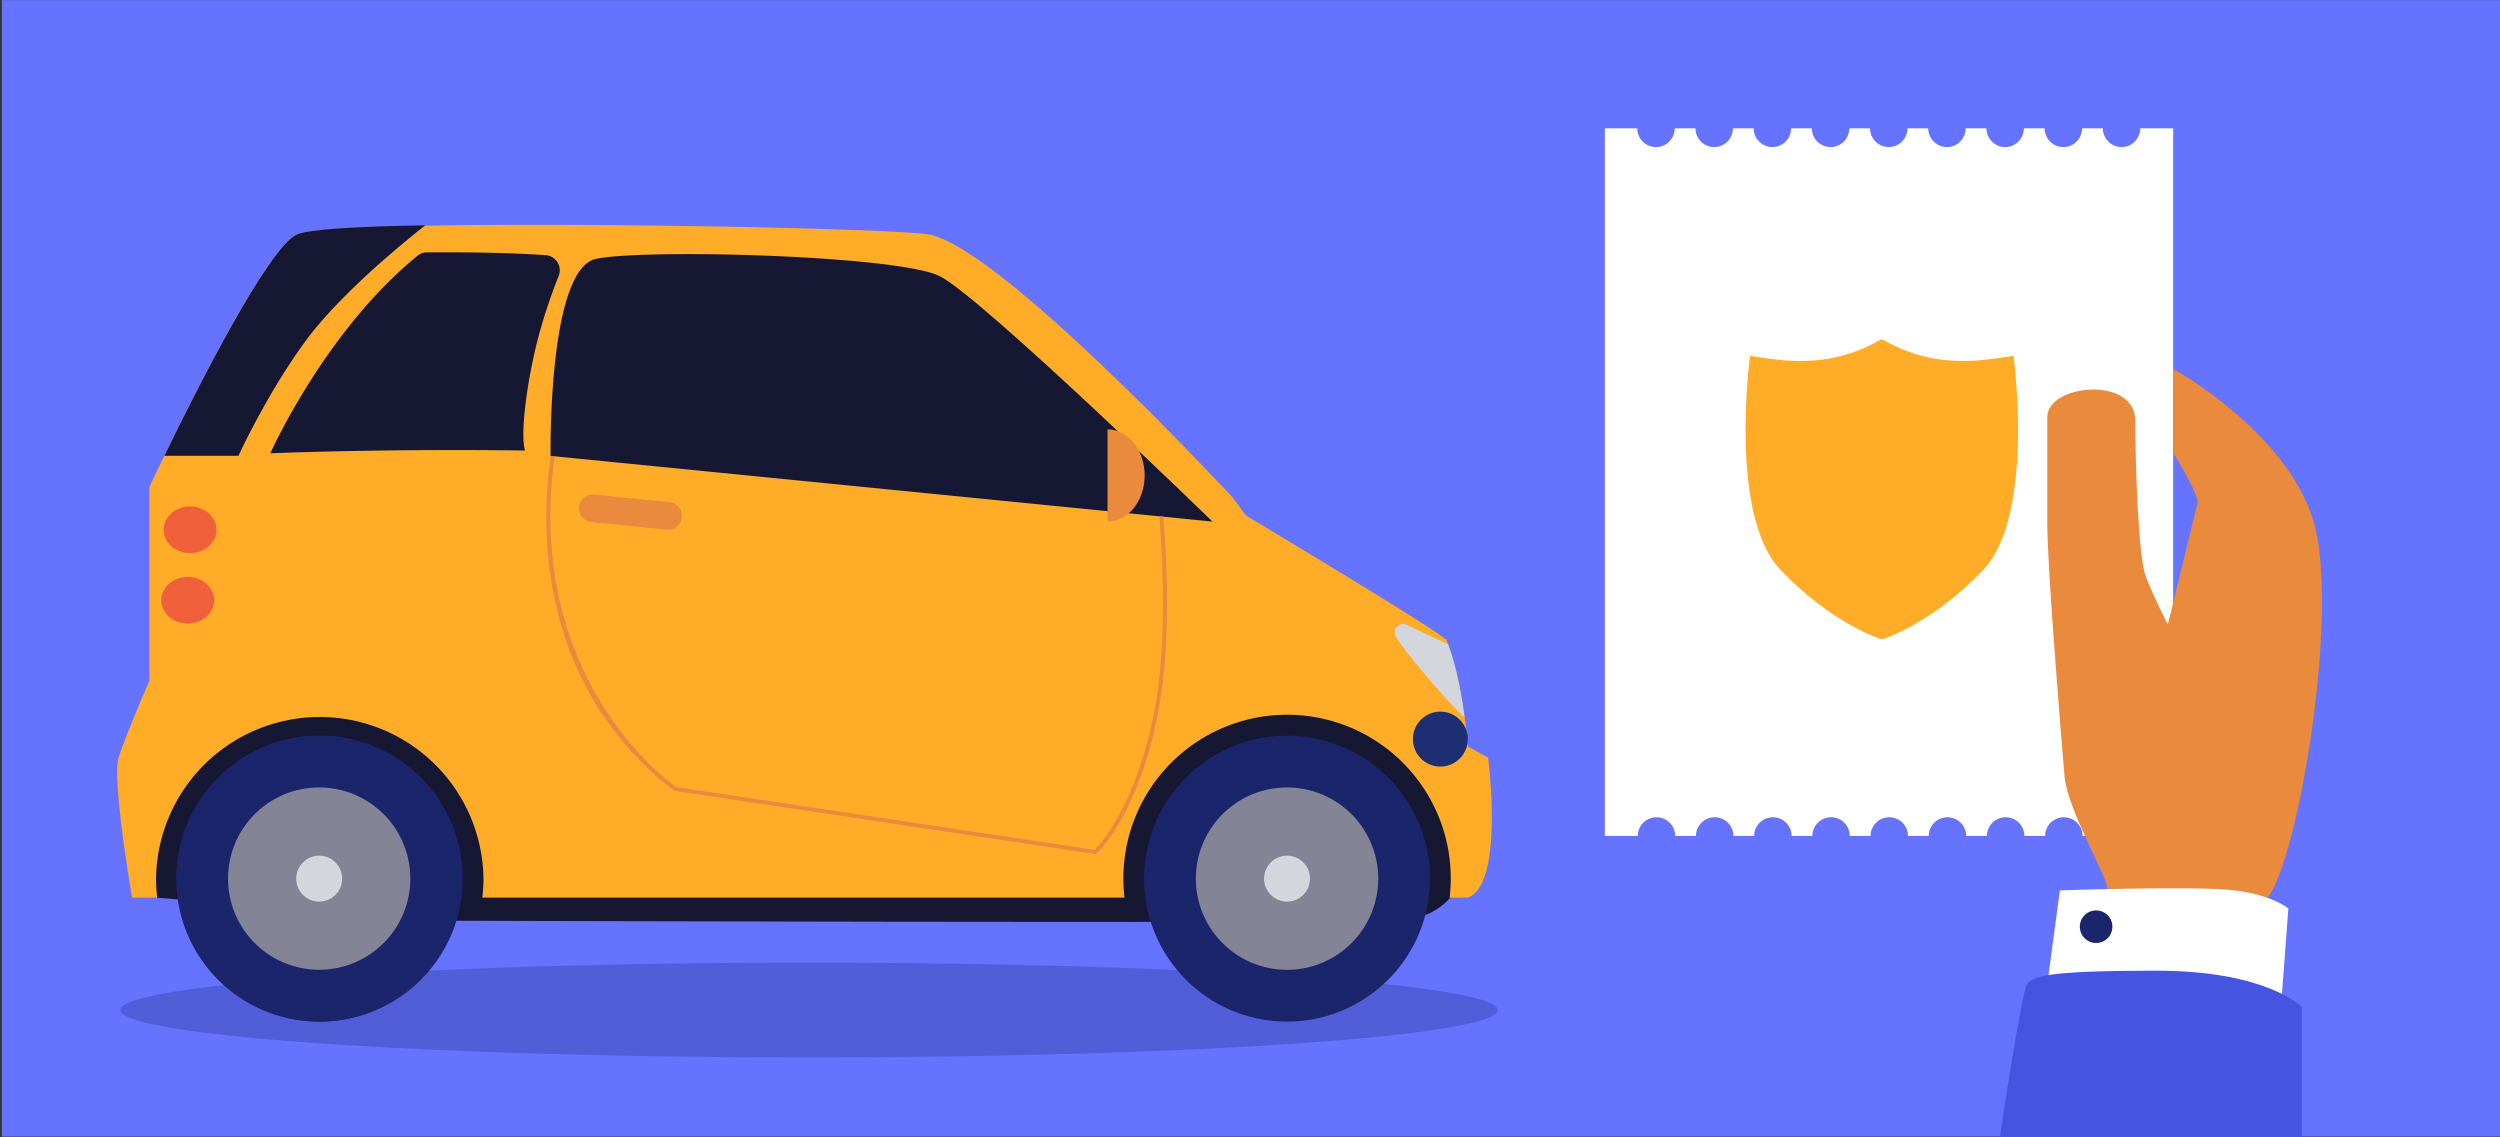 <?xml version="1.0" encoding="UTF-8"?> <svg xmlns="http://www.w3.org/2000/svg" xmlns:xlink="http://www.w3.org/1999/xlink" id="Layer_1" data-name="Layer 1" viewBox="0 0 841.99 383.09"><rect x="0" y="0" width="841.99" height="383.09" fill="#333333" stroke="none"/><defs><style>.cls-1{fill:none;}.cls-2{fill:#6673ff;}.cls-3{fill:#525ed7;}.cls-4{fill:#151733;}.cls-5{fill:#1b256b;}.cls-6{fill:#838496;}.cls-7{fill:#d3d7dd;}.cls-8{fill:#ffad29;}.cls-9{fill:#e98a3d;}.cls-10{fill:#f0603b;}.cls-11{fill:#1e2f73;}.cls-12{clip-path:url(#clip-path);}.cls-13{clip-path:url(#clip-path-2);}.cls-14{fill:#fff;}.cls-15{clip-path:url(#clip-path-3);}.cls-16{fill:#4654e2;}.cls-17{clip-path:url(#clip-path-4);}.cls-18{clip-path:url(#clip-path-5);}</style><clipPath id="clip-path"><rect class="cls-1" x="33.33" y="-383.75" width="574.12" height="289.98"></rect></clipPath><clipPath id="clip-path-2"><rect class="cls-1" x="33.33" y="-413.02" width="574.12" height="500.81"></rect></clipPath><clipPath id="clip-path-3"><rect class="cls-1" x="540.33" y="43.23" width="241.74" height="340.71"></rect></clipPath><clipPath id="clip-path-4"><rect class="cls-1" x="587.87" y="114.38" width="91.78" height="100.86"></rect></clipPath><clipPath id="clip-path-5"><rect class="cls-1" x="587.87" y="114.38" width="91.78" height="100.86"></rect></clipPath></defs><rect class="cls-2" x="0.62" y="0.03" width="841.99" height="382.78"></rect><ellipse class="cls-3" cx="272.47" cy="340.18" rx="231.95" ry="15.96"></ellipse><g id="Artwork_679" data-name="Artwork 679"><path class="cls-4" d="M481.61,221.09l13,65.87s-.68,22.19-24.11,23.12-325.77,0-325.77,0l-91.82-7.74s-11.06-36.74-5.24-45.6,148.85-38,247.83-35.65,186.08,0,186.08,0"></path><path class="cls-5" d="M385.32,295.91a48.15,48.15,0,1,0,48.15-48.14,48.15,48.15,0,0,0-48.15,48.14"></path><path class="cls-6" d="M402.76,295.91a30.71,30.71,0,1,0,30.71-30.7,30.71,30.71,0,0,0-30.71,30.7"></path><path class="cls-6" d="M424.51,295.91a9,9,0,1,0,9-9,9,9,0,0,0-9,9"></path><path class="cls-5" d="M59.55,295.91a48.15,48.15,0,1,0,48.15-48.14,48.15,48.15,0,0,0-48.15,48.14"></path><path class="cls-7" d="M425.74,295.91a7.73,7.73,0,1,0,7.73-7.72,7.73,7.73,0,0,0-7.73,7.72"></path><path class="cls-5" d="M59.35,295.91a48.15,48.15,0,1,0,48.15-48.14,48.15,48.15,0,0,0-48.15,48.14"></path><path class="cls-6" d="M76.8,295.91a30.7,30.7,0,1,0,30.7-30.7,30.7,30.7,0,0,0-30.7,30.7"></path><path class="cls-7" d="M99.77,295.91a7.73,7.73,0,1,0,7.74-7.72,7.73,7.73,0,0,0-7.74,7.72"></path><path class="cls-8" d="M39.93,255.24c2.27-7.37,10.41-26,10.41-26V164s37-79.18,49.59-85,199.19-2.62,213,0c24.52,4.66,102.35,88.71,102.35,88.71l4.28,5.88s63.72,38.15,66.86,41.41a.57.57,0,0,0,.58.18c5.69,13.68,7.38,36.22,7.38,36.22l6.81,3.81s5.55,42.48-6.81,47.1h-6.15a56.93,56.93,0,0,0,.38-6.43,55.13,55.13,0,1,0-109.88,6.43H162.44a56.92,56.92,0,0,0,.39-6.43,55.14,55.14,0,0,0-110.27,0,56.93,56.93,0,0,0,.38,6.43H44.47s-6.8-39.72-4.54-47.1"></path><path class="cls-4" d="M408.38,175.68,185.43,153.55s-1-62.88,15.29-66.37S302.52,86,316.49,93s91.89,82.68,91.89,82.68"></path><path class="cls-9" d="M185.43,153.55l1.37.15c-10.23,74.7,38.27,109.54,41,111.39l140.89,21.14c1.83-1.84,14-15.19,20.08-46.64,4.18-21.72,3.06-48.73,1.68-65.7.46.05.91.07,1.37.13,1.37,17.08,2.46,44.08-1.73,65.83-6.62,34.37-20.15,47.08-20.72,47.6l-.25.23-141.7-21.29-.25-.1c-.13-.09-13.43-8.89-25.23-27.12-10.87-16.82-22-45.24-16.48-85.62"></path><path class="cls-9" d="M195,170.72a4.65,4.65,0,0,0,4.17,5.1l25.48,2.59a4.66,4.66,0,0,0,.94-9.27l-25.48-2.58a4.65,4.65,0,0,0-5.11,4.16"></path><path class="cls-4" d="M99.93,79c3.94-1.82,21.13-2.76,43.33-3.11,0,0-26.86,20.57-40.25,38.82-13.23,18-22.71,38.81-22.71,38.81H55.35C65.9,131.83,90.21,83.52,99.93,79"></path><path class="cls-9" d="M373,144.61c6.91,0,12.52,6.95,12.52,15.53s-5.61,15.54-12.52,15.54Z"></path><path class="cls-7" d="M472.65,210l15.06,7c2.85,7.66,4.59,17.43,5.57,24.6-7.74-7.06-20.73-23.2-22.75-26.49-2.57-4.2,2.12-5.12,2.12-5.12"></path><path class="cls-10" d="M55.1,178.43c0,4.34,4,7.86,8.91,7.86s8.91-3.52,8.91-7.86-4-7.86-8.91-7.86-8.91,3.52-8.91,7.86"></path><path class="cls-10" d="M54.3,202.17c0,4.34,4,7.86,8.91,7.86s8.92-3.52,8.92-7.86-4-7.86-8.92-7.86-8.91,3.52-8.91,7.86"></path><path class="cls-4" d="M183.75,85.92a5.14,5.14,0,0,1,4.42,7,182.05,182.05,0,0,0-6.87,20.67c-4.09,15.66-6.11,33.33-4.45,38.14-50.22-.63-85.81.95-85.81.95S109.47,111.38,140.79,86a4.91,4.91,0,0,1,3.07-1c20.18-.14,32.86.44,39.89.94"></path><path class="cls-11" d="M492.71,243.66a9.25,9.25,0,1,0-2.36,12.89,9.25,9.25,0,0,0,2.36-12.89v0"></path></g><g id="Artwork_493" data-name="Artwork 493"><g class="cls-12"><g class="cls-13"><polygon class="cls-14" points="497.83 4.83 491.06 -166.5 560.25 -202.27 600.04 7.8 497.83 4.83"></polygon><path class="cls-14" d="M33.33,65.39C41,54.67,149.94-139.94,149.94-139.94L220.58-81.4,148.2,87.79Z"></path></g></g></g><g id="Artwork_501" data-name="Artwork 501"><g class="cls-15"><path class="cls-14" d="M551.43,43.23a6.3,6.3,0,1,0,12.6,0h7a6.3,6.3,0,1,0,12.6,0h7a6.3,6.3,0,1,0,12.6,0h7a6.3,6.3,0,1,0,12.6,0h7a6.3,6.3,0,1,0,12.6,0h7a6.3,6.3,0,0,0,12.6,0h7a6.3,6.3,0,0,0,12.6,0h7a6.3,6.3,0,0,0,12.6,0h7a6.3,6.3,0,0,0,12.6,0h11.09V281.55H721a6.3,6.3,0,0,0-12.6,0h-7a6.3,6.3,0,0,0-12.6,0h-7a6.3,6.3,0,0,0-12.6,0h-7a6.3,6.3,0,0,0-12.6,0h-7a6.3,6.3,0,1,0-12.6,0h-7a6.3,6.3,0,1,0-12.6,0h-7a6.3,6.3,0,1,0-12.6,0h-7a6.3,6.3,0,1,0-12.6,0h-7a6.3,6.3,0,1,0-12.6,0h-11.1V43.23Z"></path><path class="cls-9" d="M709.82,299.15c-.32-4.12-13.53-26.67-14.49-37.62s-5.8-70.23-5.8-85V140.41c0-11,29.64-14,29.64,1.35s1,45.68,3.54,52.44,7.41,16.11,7.41,16.11,9.34-38.34,10-40.91S732,152.65,732,152.65V124.3s40.93,22.55,48,54.44S774.14,288.5,763.73,302.4s-53.91-3.25-53.91-3.25"></path><path class="cls-14" d="M768.55,334.76,770.71,306s-5.16-4.51-18-6.12-58.95,0-58.95,0l-4.19,31.25,78.28,7.73Z"></path><path class="cls-16" d="M775.22,383.94V339.16s-11.6-12.24-49-12.24-41.55,1.94-43.49,4.51-9.34,52.51-9.34,52.51Z"></path><path class="cls-5" d="M700.48,312.11a5.48,5.48,0,1,0,5.48-5.48,5.47,5.47,0,0,0-5.48,5.48"></path><g id="Artwork_655" data-name="Artwork 655"><g class="cls-17"><g class="cls-18"><path class="cls-8" d="M589.38,119.86c8.84,1.1,25.24,5.31,44-5.48h.77c18.7,10.79,35.1,6.58,44,5.48,0,0,7.32,53.63-10.19,72.08-17.25,18.12-33.76,23.3-33.76,23.3h-.77s-16.55-5.18-33.76-23.3c-17.59-18.42-10.27-72.08-10.27-72.08"></path></g></g></g></g><rect class="cls-1" x="540.33" y="43.23" width="241.74" height="340.71"></rect></g></svg> 